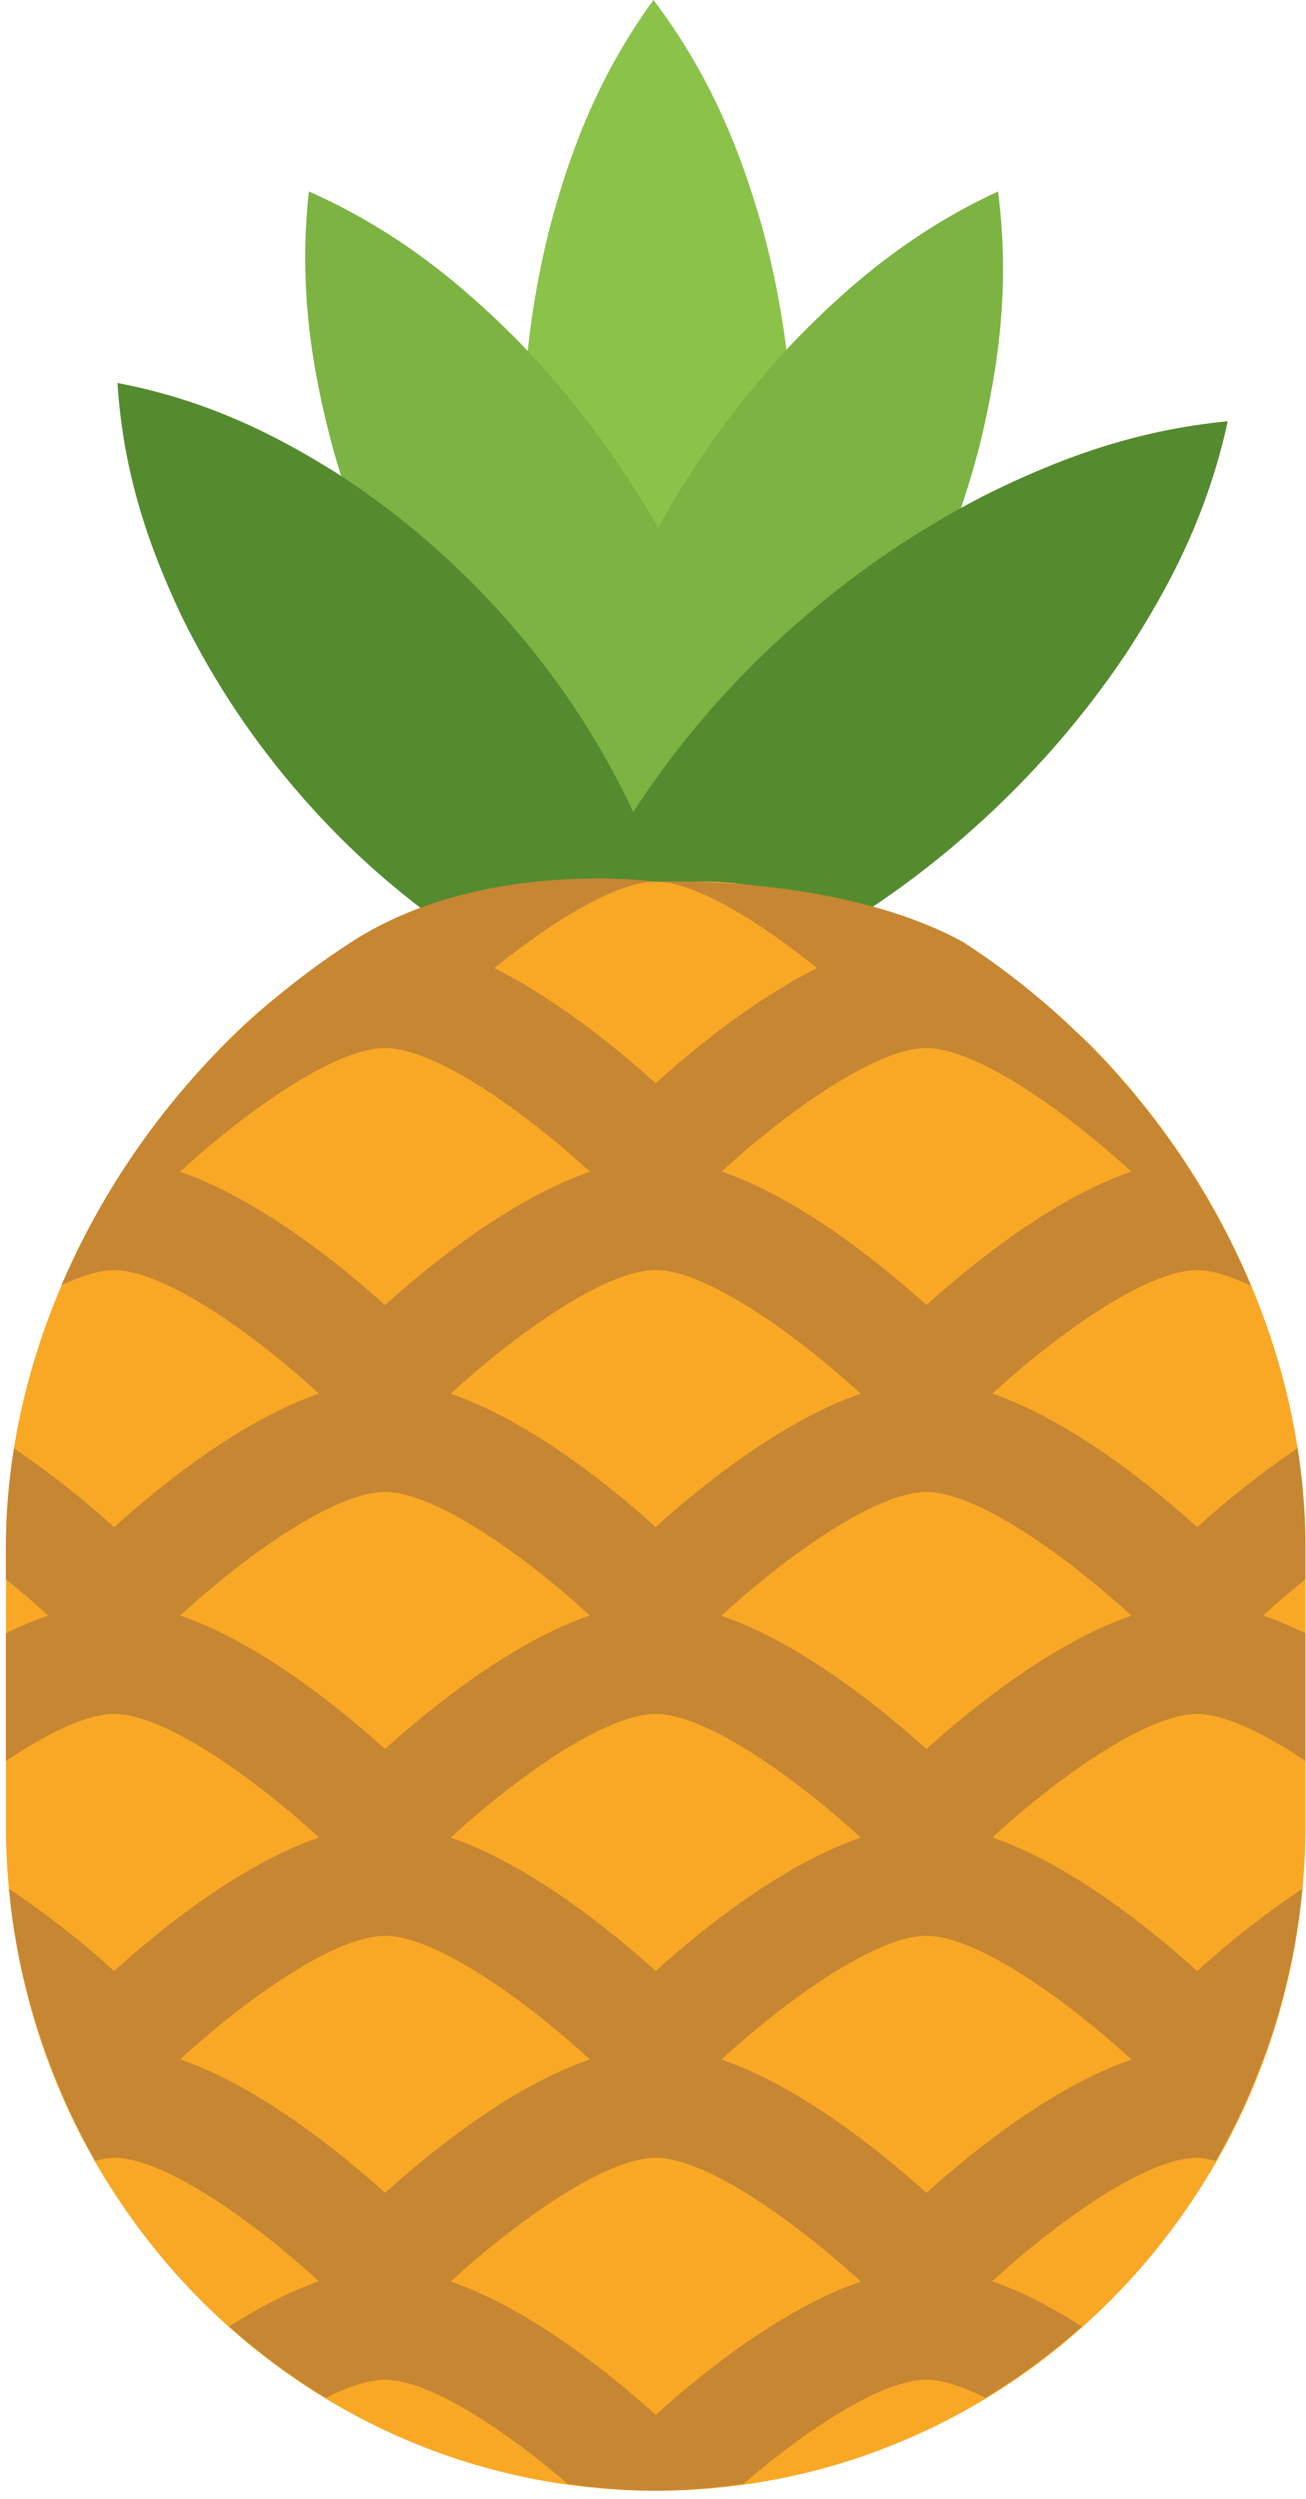 <svg width="402" height="769" viewBox="0 0 402 769" fill="none" xmlns="http://www.w3.org/2000/svg">
<g clip-path="url(#clip0_104_2)">
<path d="M203.99 280.942C186.478 257.702 177.321 234.379 170.639 211.033C164.426 188.16 161.154 164.588 160.904 140.888C160.576 117.188 163.326 93.546 169.083 70.555C175.258 47.079 184.003 23.579 201.139 -0.015C218.734 23.214 227.95 46.548 234.608 69.894C240.834 92.762 244.067 116.34 244.225 140.04C244.464 163.745 241.68 187.384 235.94 210.385C229.729 233.849 221.02 257.36 203.99 280.942Z" fill="#8BC34A"/>
<path d="M307.204 58.911C310.94 87.867 307.393 112.816 301.665 136.551C295.744 159.648 286.921 181.903 275.408 202.783C263.97 223.697 249.881 243.047 233.489 260.354C216.483 277.878 197.226 294.165 170.662 306.398C166.82 277.383 170.344 252.434 176.107 228.71C182.011 205.61 190.872 183.369 202.47 162.537C213.991 141.667 228.112 122.342 244.496 105.026C261.49 87.49 280.7 71.203 307.204 58.911Z" fill="#7CB342"/>
<path d="M237.331 306.386C210.508 294.365 190.898 278.196 173.456 260.778C156.296 243.194 141.989 223.985 130.098 203.396C118.024 182.573 108.661 160.291 102.238 137.093C95.933 113.299 91.867 88.185 95.073 58.911C121.978 70.873 141.624 87.03 159.042 104.448C175.844 121.677 190.379 140.98 202.294 161.889C214.297 182.756 223.621 205.052 230.048 228.251C236.341 252.08 240.454 277.171 237.331 306.386Z" fill="#7CB342"/>
<path d="M377.915 129.621C371.705 158.247 359.967 180.639 346.579 201.169C332.967 221.451 317.187 239.282 299.544 255.038C281.71 271.006 261.898 284.615 240.595 295.532C218.651 306.469 195.022 315.461 165.795 318.195C171.935 289.498 183.638 267.071 197.061 246.577C210.673 226.294 226.465 208.452 244.178 192.789C261.891 177.103 281.454 163.527 303.198 152.366C325.153 141.465 348.783 132.426 377.915 129.621Z" fill="#558B2F"/>
<path d="M36.159 117.848C63.83 123.128 85.267 133.911 104.83 146.333C124.146 158.978 141.011 173.792 155.777 190.468C170.773 207.332 183.401 226.161 193.313 246.436C203.236 267.389 211.226 290.017 212.935 318.195C185.181 312.998 163.721 302.238 144.169 289.781C124.865 277.124 107.989 262.322 93.316 245.575C78.62 228.852 66.022 210.267 55.875 189.537C45.964 168.571 37.95 145.967 36.159 117.848Z" fill="#558B2F"/>
<path d="M401.839 476.151C401.839 419.959 377.02 363.791 336.279 322.202C315.136 300.611 255.339 272.021 218.581 271.278L201.846 271.278L180.774 271.278C180.774 271.278 121.412 268.909 70.348 319.974C28.287 362.035 1.817 418.958 1.841 476.162L1.829 561.522C1.829 674.659 91.372 766.394 201.834 766.406C312.296 766.394 401.839 674.659 401.839 561.522L401.839 476.151Z" fill="#F9A825"/>
<path d="M388.805 633.694L388.852 633.647C395.122 616.764 399.155 599.133 400.849 581.203C389.457 588.82 378.648 597.274 368.511 606.494C354.215 593.566 329.525 573.661 305.46 565.388C324.87 547.533 352.813 527.369 368.511 527.393C377.078 527.381 389.335 533.485 401.839 541.865V502.62C397.614 500.499 393.256 498.652 388.793 497.093C392.835 493.404 397.266 489.609 401.839 485.933V476.151C401.827 465.933 400.979 455.751 399.376 445.616C388.537 452.986 378.227 461.106 368.522 469.917C354.215 457 329.525 437.095 305.46 428.822C324.894 410.967 352.801 390.815 368.499 390.815C373.13 390.827 378.858 392.712 385.045 395.623C366.767 352.274 335.887 315.416 296.409 289.828C257.872 268.851 201.846 271.302 201.846 271.302C214.173 271.302 234.09 283.841 251.496 297.877C232.015 307.647 213.454 322.791 201.822 333.339C190.19 322.791 171.629 307.624 152.148 297.878C169.566 283.853 189.471 271.302 201.822 271.302C201.822 271.302 148.824 263.936 108.755 289.487C68.894 315.036 37.603 351.943 18.917 395.446C24.986 392.63 30.596 390.838 35.122 390.815C50.819 390.815 78.762 410.979 98.184 428.822C74.142 437.095 49.429 457 35.145 469.917C25.439 461.123 15.134 453.015 4.304 445.651C2.677 455.763 1.805 465.969 1.817 476.163L1.805 485.933C6.389 489.621 10.809 493.404 14.839 497.105C10.375 498.647 6.02 500.49 1.805 502.62L1.805 541.865C14.321 533.474 26.566 527.381 35.145 527.381C50.831 527.393 78.762 547.545 98.184 565.388C74.118 573.661 49.429 593.566 35.133 606.494C24.996 597.272 14.183 588.822 2.783 581.215C4.492 599.541 8.688 617.054 14.792 633.647L14.828 633.682C18.773 644.474 23.623 654.913 29.323 664.889C31.339 664.406 33.377 663.947 35.122 663.947C50.819 663.947 78.738 684.111 98.16 701.954C88.826 705.183 79.434 710.215 70.548 715.848C79.752 724.063 89.698 731.416 100.281 737.804C107.129 734.422 113.445 732.253 118.454 732.241C132.431 732.241 156.037 748.187 174.775 764.309C183.626 765.523 192.618 766.383 201.787 766.383C210.967 766.371 219.948 765.499 228.798 764.309C247.536 748.187 271.154 732.253 285.119 732.241C290.14 732.241 296.445 734.422 303.304 737.792C313.887 731.405 323.822 724.063 333.026 715.848C324.14 710.215 314.747 705.183 305.413 701.954C324.823 684.099 352.754 663.947 368.452 663.947C370.196 663.947 372.235 664.406 374.25 664.889C379.907 654.99 384.774 644.56 388.769 633.683L388.805 633.694ZM348.264 497.152C324.21 505.413 299.473 525.271 285.166 538.188C270.859 525.271 246.122 505.413 222.057 497.164C241.479 479.274 269.457 459.074 285.166 459.086C300.876 459.074 328.842 479.262 348.264 497.152ZM264.943 565.435C240.866 573.696 216.141 593.542 201.834 606.482C187.527 593.542 162.802 573.696 138.725 565.435C158.146 547.569 186.124 527.369 201.834 527.381C217.543 527.369 245.498 547.569 264.943 565.435ZM285.178 322.485C300.864 322.497 328.795 342.649 348.217 360.492C324.151 368.765 299.473 388.682 285.178 401.586C270.895 388.67 246.193 368.777 222.14 360.492C241.561 342.649 269.48 322.485 285.178 322.485ZM264.931 428.857C240.866 437.107 216.141 456.953 201.834 469.869C187.527 456.953 162.802 437.13 138.736 428.857C158.158 410.967 186.136 390.791 201.834 390.791C217.532 390.791 245.498 410.979 264.931 428.857ZM55.404 360.563C74.814 342.684 102.792 322.508 118.489 322.485L118.537 322.485C134.234 322.508 162.2 342.696 181.622 360.563C157.557 368.812 132.844 388.67 118.513 401.587C104.206 388.67 79.469 368.836 55.404 360.563ZM55.474 497.105C74.885 479.227 102.827 459.062 118.513 459.074C134.211 459.074 162.13 479.239 181.552 497.081C157.498 505.343 132.808 525.271 118.513 538.176C104.218 525.271 79.516 505.354 55.474 497.105ZM55.474 633.671C74.885 615.793 102.827 595.652 118.525 595.652C134.211 595.664 162.13 615.805 181.563 633.683C157.498 641.932 132.797 661.849 118.525 674.754C104.23 661.849 79.516 641.944 55.474 633.671ZM201.846 743.06C187.527 730.132 162.813 710.297 138.736 702.036C158.17 684.158 186.136 663.97 201.846 663.958C217.555 663.97 245.521 684.158 264.967 702.048C240.866 710.286 216.153 730.12 201.846 743.06ZM285.166 674.754C270.859 661.837 246.146 641.979 222.069 633.741C241.491 615.852 269.469 595.652 285.166 595.652C300.899 595.664 328.842 615.852 348.287 633.741C324.199 641.991 299.497 661.837 285.166 674.754Z" fill="#C68632"/>
</g>
<defs>
<clipPath id="clip0_104_2">
<rect width="402" height="769" fill="white"/>
</clipPath>
</defs>
</svg>
